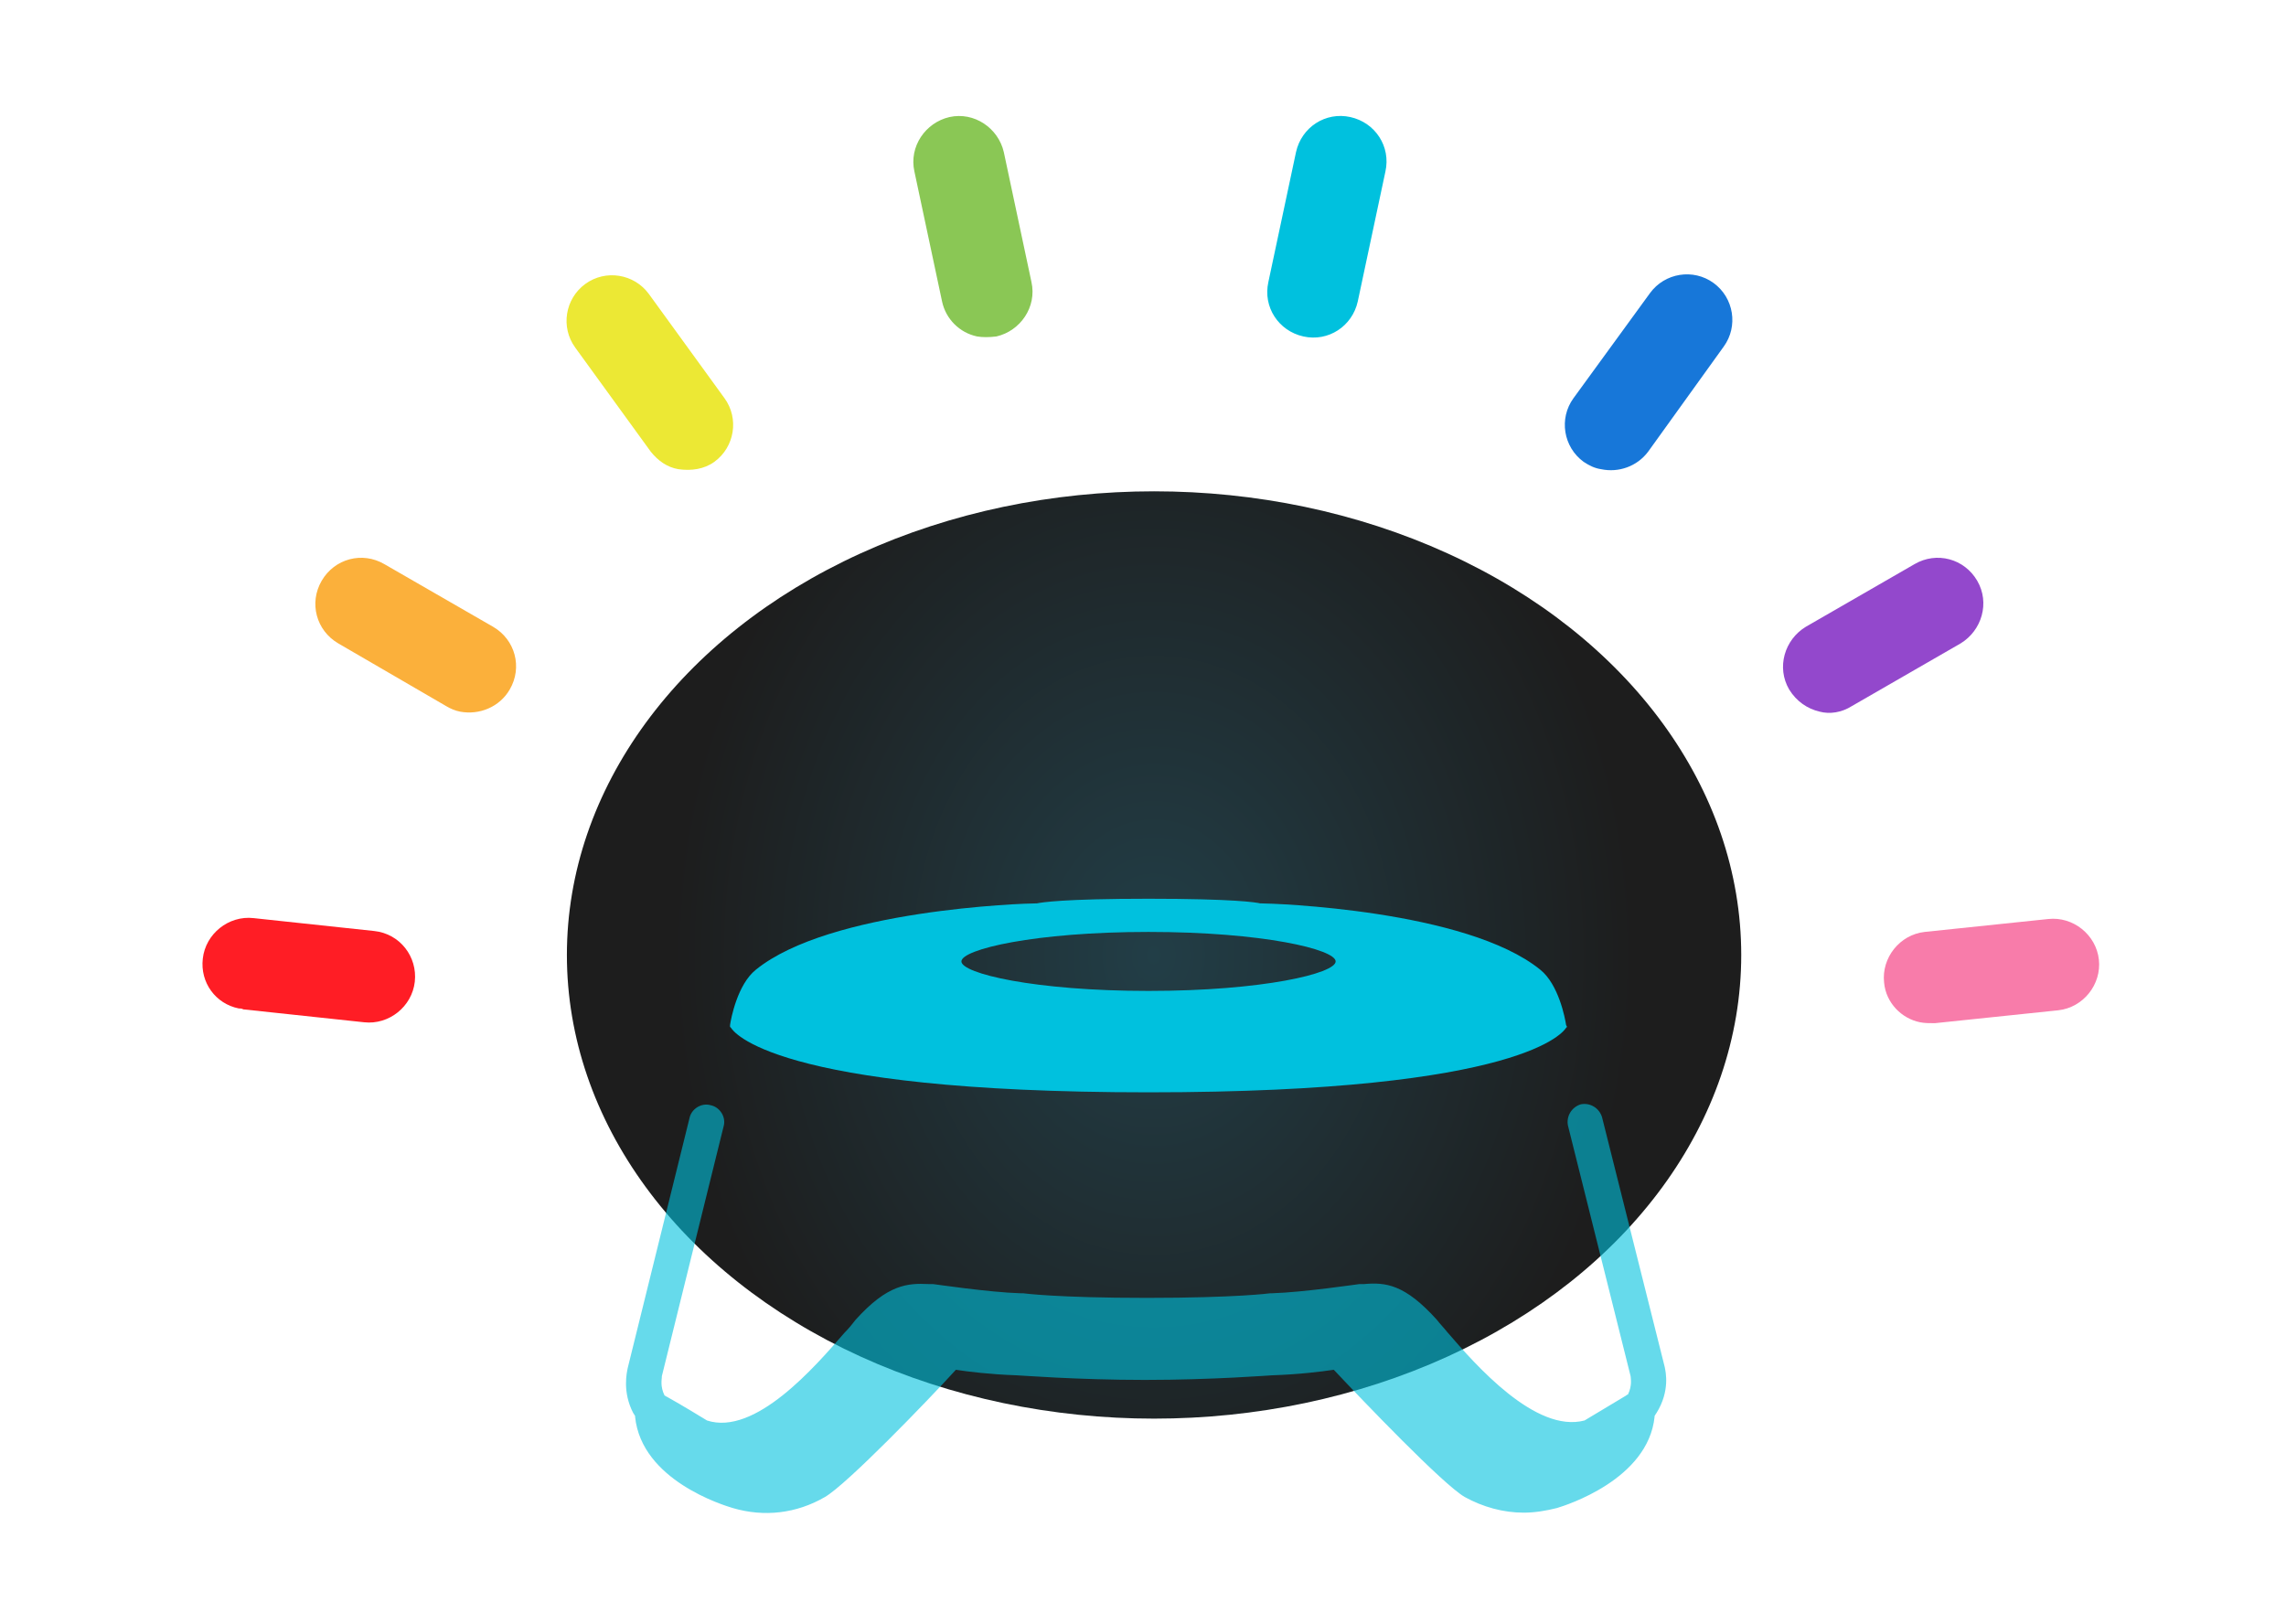<?xml version="1.0" encoding="utf-8"?>
<!-- Generator: Adobe Illustrator 23.0.6, SVG Export Plug-In . SVG Version: 6.00 Build 0)  -->
<svg version="1.1" xmlns="http://www.w3.org/2000/svg" xmlns:xlink="http://www.w3.org/1999/xlink" x="0px" y="0px"
	 viewBox="0 0 248 176.2" style="enable-background:new 0 0 248 176.2;" xml:space="preserve">
<style type="text/css">
	.st0{display:none;}
	.st1{display:inline;fill:#242424;}
	.st2{display:none;opacity:7.000000e-02;fill:#00C1DE;}
	.st3{display:none;opacity:0.44;}
	.st4{display:inline;}
	.st5{display:inline;clip-path:url(#SVGID_2_);fill:url(#SVGID_3_);}
	.st6{display:inline;opacity:0.6;}
	.st7{fill:none;stroke:#00C1DE;stroke-width:3.906;stroke-linecap:round;stroke-linejoin:round;stroke-miterlimit:10;}
	.st8{fill:#00C1DE;stroke:#00C1DE;stroke-width:4.558;stroke-linecap:round;stroke-linejoin:round;stroke-miterlimit:10;}
	.st9{display:none;fill:#00C1DE;}
	.st10{fill:#00C1DE;stroke:#00C1DE;stroke-miterlimit:10;}
	.st11{display:none;fill:#00C1DE;stroke:#00C1DE;stroke-width:1.381;stroke-miterlimit:10;}
	.st12{fill:#E62E92;}
	.st13{fill:#8AC755;}
	.st14{display:none;fill:#ECE834;}
	.st15{display:inline;fill:#FFFFFF;}
	.st16{display:inline;fill:#ECE834;}
	.st17{fill:#ECE834;}
	.st18{display:inline;fill:#FBB03B;}
	.st19{display:inline;fill:#ED1C24;}
	.st20{display:inline;fill:#E62E92;}
	.st21{display:inline;fill:#9216D3;}
	.st22{display:inline;fill:#004BE0;}
	.st23{display:inline;fill:#00C1DE;}
	.st24{display:inline;fill:#8AC755;}
	.st25{display:none;fill:#E62E92;}
	.st26{display:none;fill:#8AC755;}
	.st27{fill:#00C1DE;}
	.st28{fill:#F4F4F4;}
	
		.st29{opacity:0.6;fill:none;stroke:#00C1DE;stroke-width:4.914;stroke-linecap:round;stroke-linejoin:round;stroke-miterlimit:10;}
	.st30{opacity:0.6;fill:#00C1DE;stroke:#00C1DE;stroke-width:0.8;stroke-miterlimit:10;}
	.st31{fill:none;stroke:#00C1DE;stroke-width:4.914;stroke-linecap:round;stroke-linejoin:round;stroke-miterlimit:10;}
	.st32{opacity:0.6;}
	.st33{fill:none;stroke:#00C1DE;stroke-width:3.125;stroke-linecap:round;stroke-linejoin:round;stroke-miterlimit:10;}
	.st34{fill:#00C1DE;stroke:#00C1DE;stroke-width:3.646;stroke-linecap:round;stroke-linejoin:round;stroke-miterlimit:10;}
	.st35{fill:#00C1DE;stroke:#00C1DE;stroke-width:0.8;stroke-miterlimit:10;}
	.st36{opacity:0.5;}
	.st37{opacity:0.4;fill:#00C1DE;}
	.st38{opacity:0.6;fill:#00C1DE;}
	.st39{opacity:0.8;fill:#00C1DE;}
	.st40{opacity:0.7;}
	.st41{opacity:0.4;}
	.st42{opacity:0.3;}
	.st43{opacity:0.9;}
	.st44{opacity:0.8;}
	.st45{fill:none;stroke:#00C1DE;stroke-width:3.828;stroke-linecap:round;stroke-linejoin:round;stroke-miterlimit:10;}
	.st46{fill:#00C1DE;stroke:#00C1DE;stroke-width:4.466;stroke-linecap:round;stroke-linejoin:round;stroke-miterlimit:10;}
	.st47{fill:#00C1DE;stroke:#00C1DE;stroke-width:0.98;stroke-miterlimit:10;}
	.st48{fill:#FBB03B;}
	.st49{fill:#FF1D25;}
	.st50{fill:#F87CAA;}
	.st51{fill:#9348CC;}
	.st52{fill:#1777D9;}
	.st53{display:inline;opacity:0.5;}
	.st54{fill:#242424;}
	.st55{fill:none;stroke:#00C1DE;stroke-width:0.8;stroke-miterlimit:10;}
	.st56{display:inline;fill:#1D1D1D;}
	.st57{fill:url(#SVGID_8_);}
	.st58{fill:url(#SVGID_9_);}
	.st59{display:inline;fill:none;stroke:#1D1D1D;stroke-width:1.033;stroke-miterlimit:10;}
</style>
<g id="Layer_1">
</g>
<g id="Layer_2">
</g>
<g id="Layer_4">
</g>
<g id="Layer_5">
</g>
<g id="_x34_0_x5F_meter_x5F_range">
	<g class="st0">
		<rect x="0.3" y="0" class="st56" width="248" height="176.2"/>
	</g>
	<g>
		<g>
			<g>
				<path class="st27" d="M141.4,36.5c-2.7-0.6-4.4-3.2-3.8-5.9l3-14.1c0.6-2.7,3.2-4.4,5.9-3.8s4.4,3.2,3.8,5.9l-3,14.1
					C146.7,35.4,144.1,37.1,141.4,36.5z"/>
			</g>
			<g>
				<path class="st13" d="M106,36.5c-1.9-0.4-3.4-1.9-3.8-3.8l-3-14.1c-0.6-2.7,1.2-5.3,3.8-5.9c2.7-0.6,5.3,1.2,5.9,3.8l3,14.1
					c0.6,2.7-1.2,5.3-3.8,5.9C107.3,36.6,106.6,36.6,106,36.5z"/>
			</g>
			<g>
				<path class="st17" d="M73.6,50.9c-1.2-0.2-2.2-0.9-3-1.9l-8.2-11.3c-1.6-2.2-1.1-5.3,1.1-6.9c2.2-1.6,5.3-1.1,6.9,1.1l8.2,11.3
					c1.6,2.2,1.1,5.3-1.1,6.9C76.4,50.9,75,51.1,73.6,50.9z"/>
			</g>
			<g>
				<path class="st48" d="M49.9,77.2c-0.5-0.1-1-0.3-1.5-0.6l-11.7-6.8c-2.4-1.4-3.2-4.4-1.8-6.8c1.4-2.4,4.4-3.2,6.8-1.8L53.5,68
					c2.4,1.4,3.2,4.4,1.8,6.8C54.2,76.7,52,77.6,49.9,77.2z"/>
			</g>
			<g>
				<path class="st49" d="M25.9,109.4c-2.5-0.5-4.2-2.8-3.9-5.4c0.3-2.7,2.8-4.7,5.5-4.4l13.1,1.4c2.8,0.3,4.7,2.8,4.4,5.5
					c-0.3,2.7-2.8,4.7-5.5,4.4l-13.1-1.4C26.2,109.4,26.1,109.4,25.9,109.4z"/>
			</g>
			<g>
				<path class="st50" d="M208.3,110.9c-2-0.4-3.7-2.1-3.9-4.3c-0.3-2.7,1.7-5.2,4.4-5.5l13.4-1.4c2.7-0.3,5.2,1.7,5.5,4.4
					c0.3,2.7-1.7,5.2-4.4,5.5l-13.4,1.4C209.3,111,208.8,111,208.3,110.9z"/>
			</g>
			<g>
				<path class="st51" d="M197.4,77.2c-1.3-0.3-2.5-1.1-3.3-2.4c-1.4-2.4-0.5-5.4,1.8-6.8l11.8-6.8c2.4-1.4,5.4-0.6,6.8,1.8
					c1.4,2.4,0.5,5.4-1.8,6.8l-11.8,6.8C199.8,77.3,198.5,77.5,197.4,77.2z"/>
			</g>
			<g>
				<path class="st52" d="M173.7,50.9c-0.7-0.1-1.3-0.4-1.9-0.8c-2.2-1.6-2.7-4.7-1.1-6.9l8.3-11.4c1.6-2.2,4.7-2.7,6.9-1.1
					c2.2,1.6,2.7,4.7,1.1,6.9L178.8,49C177.6,50.6,175.6,51.3,173.7,50.9z"/>
			</g>
		</g>
		<g>
			
				<radialGradient id="SVGID_2_" cx="125.168" cy="94.19" r="52.189" gradientTransform="matrix(1 0 0 1.245 0 -13.632)" gradientUnits="userSpaceOnUse">
				<stop  offset="0" style="stop-color:#223E47"/>
				<stop  offset="1" style="stop-color:#1D1D1D"/>
			</radialGradient>
			<ellipse style="fill:url(#SVGID_2_);" cx="125.2" cy="103.6" rx="63.7" ry="50.3"/>
			<path class="st38" d="M180.6,148.3l-6.8-27.1c-0.3-1-1.3-1.6-2.3-1.4c-1,0.3-1.6,1.3-1.4,2.3l6.8,27.2c0,0.2,0.2,1-0.3,2
				c-0.1,0-0.1,0-0.2,0.1l-4.5,2.7c-5.3,1.4-11.8-6-14.9-9.6c-0.4-0.5-0.8-0.9-1.1-1.3c-3.5-3.9-5.6-4.1-7.9-3.9l-0.3,0
				c-0.1,0-0.1,0-0.2,0c-0.1,0-6.1,0.9-9.5,1c-0.1,0-0.2,0-0.2,0c0,0-3.6,0.5-13.4,0.5s-13.4-0.5-13.4-0.5c-0.1,0-0.2,0-0.3,0
				c-3.4-0.1-9.4-1-9.5-1c-0.1,0-0.1,0-0.2,0l-0.3,0c-2.2-0.1-4.4,0-7.9,3.9c-0.3,0.4-0.7,0.9-1.2,1.4c-3.2,3.7-9.7,11.2-14.9,9.5
				c-0.5-0.3-2.6-1.6-4.4-2.6c-0.1,0-0.1-0.1-0.2-0.1c-0.5-1-0.3-1.8-0.3-2c0,0,0-0.1,0-0.1l6.7-27.1c0.3-1-0.4-2.1-1.4-2.3
				c-1-0.3-2.1,0.4-2.3,1.4l-6.7,27.1c-0.1,0.5-0.6,2.6,0.6,4.9c0.1,0.1,0.1,0.2,0.2,0.3c0,0,0,0.1,0,0.1c0.7,6.9,9.6,9.6,10.6,9.9
				c3.4,1,6.9,0.6,10-1.2c2.4-1.4,11.1-10.4,14.2-13.8c1.3,0.2,3.7,0.5,6.6,0.6c0.3,0,6.5,0.5,13.9,0.5s13.6-0.5,13.8-0.5
				c3-0.1,5.3-0.4,6.7-0.6c3.2,3.4,11.8,12.4,14.2,13.8c2,1.1,4.2,1.7,6.4,1.7c1.2,0,2.4-0.2,3.6-0.5c1-0.3,9.9-3.1,10.6-9.9
				c0,0,0-0.1,0-0.1c0.1-0.1,0.1-0.2,0.2-0.3C181.2,150.9,180.7,148.8,180.6,148.3z"/>
			<path class="st27" d="M169.9,111.2c-0.1-0.7-0.8-4.4-2.8-6c-8-6.5-29-7.2-30.4-7.2c-0.4-0.1-2.8-0.5-12.1-0.5s-11.6,0.4-12.1,0.5
				C111,98,90,98.7,82,105.2c-2,1.6-2.7,5.3-2.8,6l0,0.2l0.1,0.1c0.2,0.3,4.3,7,45.3,7s45.1-6.7,45.3-7l0.1-0.1L169.9,111.2z
				 M144.9,104.3c0,1.3-7.9,3.2-20.3,3.2s-20.3-1.9-20.3-3.2s7.9-3.2,20.3-3.2S144.9,103,144.9,104.3z"/>
		</g>
	</g>
</g>
<g id="Layer_3" class="st0">
</g>
</svg>
